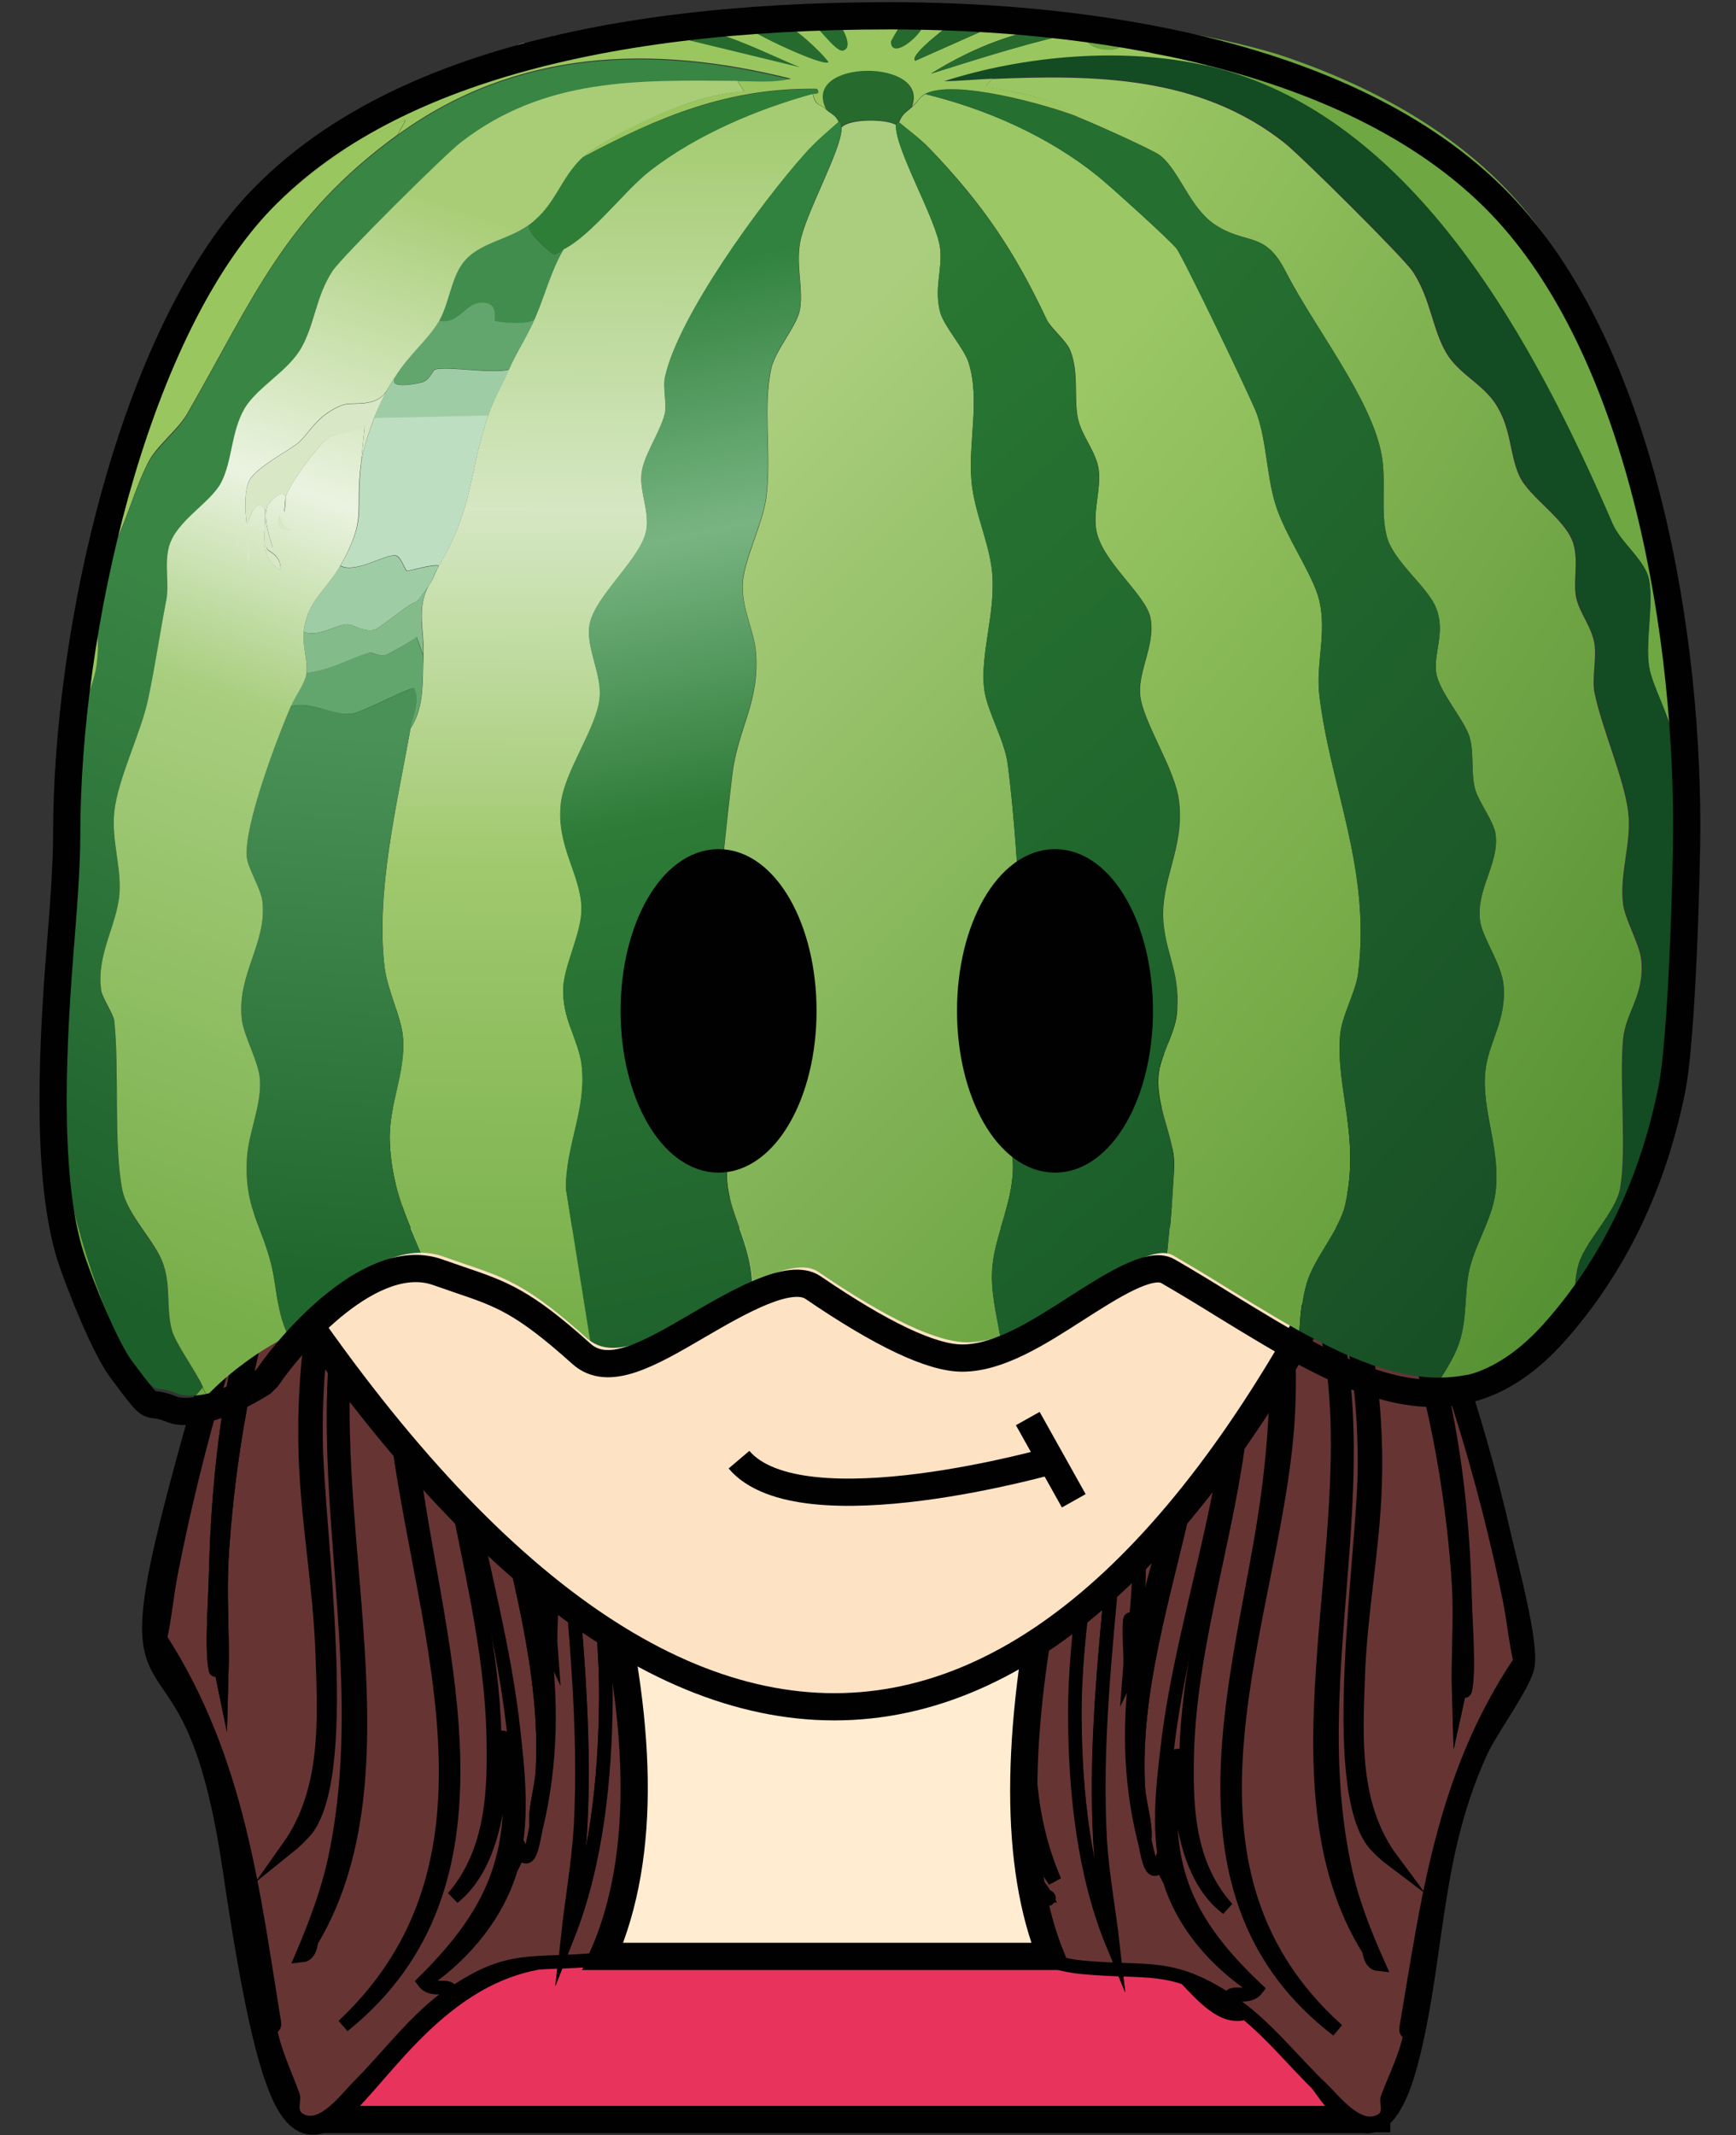 <?xml version="1.0" encoding="UTF-8"?>
<svg id="Warstwa_1" data-name="Warstwa 1" xmlns="http://www.w3.org/2000/svg" xmlns:xlink="http://www.w3.org/1999/xlink" viewBox="0 0 63.78 78.4"><rect x="0" y="0" width="63.78" height="78.4" fill="#333333" stroke="none"/>
  <defs>
    <style>
      .cls-1, .cls-2 {
        fill: none;
      }

      .cls-3 {
        fill: #ffecd1;
      }

      .cls-3, .cls-2, .cls-4, .cls-5, .cls-6, .cls-7, .cls-8 {
        stroke: #010101;
        stroke-miterlimit: 10;
      }

      .cls-9 {
        fill: #6fa742;
      }

      .cls-10 {
        fill: #9ecda5;
      }

      .cls-11 {
        fill: #84bb8b;
      }

      .cls-12 {
        fill: #9ac65f;
      }

      .cls-13 {
        fill: #2e7e38;
      }

      .cls-4 {
        fill: #673434;
        stroke-width: .5px;
      }

      .cls-14 {
        fill: #134b23;
      }

      .cls-15 {
        fill: url(#Gradient_bez_nazwy_4);
      }

      .cls-16 {
        fill: url(#Gradient_bez_nazwy_5);
      }

      .cls-17 {
        fill: url(#Gradient_bez_nazwy_6);
      }

      .cls-18 {
        fill: url(#Gradient_bez_nazwy_2);
      }

      .cls-19 {
        fill: url(#Gradient_bez_nazwy_3);
      }

      .cls-20 {
        fill: #266a2e;
      }

      .cls-21 {
        fill: #bedec1;
      }

      .cls-22 {
        fill: #62a66e;
      }

      .cls-5 {
        fill: #010101;
      }

      .cls-6 {
        fill: #e8335d;
      }

      .cls-7 {
        fill: #312315;
      }

      .cls-23 {
        fill: #418d4e;
      }

      .cls-24 {
        fill: url(#Gradient_bez_nazwy_12);
      }

      .cls-25 {
        fill: url(#Gradient_bez_nazwy_14);
      }

      .cls-26 {
        fill: url(#Gradient_bez_nazwy_13);
      }

      .cls-27 {
        fill: url(#Gradient_bez_nazwy_10);
      }

      .cls-28 {
        fill: url(#Gradient_bez_nazwy_11);
      }

      .cls-8 {
        fill: #fee2c4;
      }

      .cls-29 {
        clip-path: url(#clippath);
      }

      .cls-30 {
        fill: #d8e8c7;
      }
    </style>
    <clipPath id="clippath">
      <path class="cls-1" d="M7.01,51.25c-.19,0-.37-.02-.53-.09-1.02-.41-.5.34-1.84-1.46-.38-.5-1.08-1.95-1.77-3.88-.95-2.68-.81-7.28-.48-11.42.13-1.63.25-3.16.25-4.32,0-7.56,2.45-18.24,6.98-23.14C13.9,2.34,21.72,0,32.89,0c5.75,0,16.28.86,22.16,6.65,5.24,5.16,7.11,15.33,7.11,23.12,0,1.62-.17,7.8-.55,9.66-.7,3.48-2.15,6.48-4.3,8.9-3.72,4.18-7.63,1.78-12.15-.99-.66-.41-1.35-.83-2.06-1.24-.65-.38-2.09.55-3.36,1.36-1.4.9-2.85,1.83-4.2,1.83-1.12,0-2.96-.87-5.48-2.59-.84-.57-2.73.52-4.24,1.4-1.76,1.03-3.28,1.91-4.26,1.04-2.16-1.94-2.94-2.2-4.5-2.73l-.78-.27c-2.4-.86-5.34,2.5-6.27,3.87l-.19.19c-.56.35-1.82,1.05-2.8,1.05Z"/>
    </clipPath>
    <linearGradient id="Gradient_bez_nazwy_2" data-name="Gradient bez nazwy 2" x1="20.04" y1="17.03" x2="44.6" y2="41.51" gradientUnits="userSpaceOnUse">
      <stop offset=".12" stop-color="#aace7d"/>
      <stop offset="1" stop-color="#6ea643"/>
    </linearGradient>
    <linearGradient id="Gradient_bez_nazwy_3" data-name="Gradient bez nazwy 3" x1="22.52" y1="4.71" x2="22.25" y2="49.94" gradientUnits="userSpaceOnUse">
      <stop offset="0" stop-color="#a5cc73"/>
      <stop offset=".31" stop-color="#d5e7c3"/>
      <stop offset=".6" stop-color="#a0c96d"/>
      <stop offset="1" stop-color="#74ad48"/>
    </linearGradient>
    <linearGradient id="Gradient_bez_nazwy_4" data-name="Gradient bez nazwy 4" x1="26.35" y1="15.55" x2="54.39" y2="38.66" gradientUnits="userSpaceOnUse">
      <stop offset=".26" stop-color="#9bc765"/>
      <stop offset="1" stop-color="#6aa23f"/>
    </linearGradient>
    <linearGradient id="Gradient_bez_nazwy_5" data-name="Gradient bez nazwy 5" x1="32.26" y1="18.29" x2="63.31" y2="37.81" gradientUnits="userSpaceOnUse">
      <stop offset="0" stop-color="#9ac663"/>
      <stop offset="1" stop-color="#569133"/>
    </linearGradient>
    <linearGradient id="Gradient_bez_nazwy_10" data-name="Gradient bez nazwy 10" x1="22.82" y1="10.3" x2="30.59" y2="48.16" gradientUnits="userSpaceOnUse">
      <stop offset="0" stop-color="#31823e"/>
      <stop offset=".25" stop-color="#78b482"/>
      <stop offset=".51" stop-color="#2d7b37"/>
      <stop offset="1" stop-color="#1f622c"/>
    </linearGradient>
    <linearGradient id="Gradient_bez_nazwy_11" data-name="Gradient bez nazwy 11" x1="35.46" y1="19.83" x2="59.86" y2="40.69" gradientUnits="userSpaceOnUse">
      <stop offset="0" stop-color="#256f30"/>
      <stop offset="1" stop-color="#185026"/>
    </linearGradient>
    <linearGradient id="Gradient_bez_nazwy_12" data-name="Gradient bez nazwy 12" x1="13.55" y1="27" x2="12.17" y2="46.9" gradientUnits="userSpaceOnUse">
      <stop offset="0" stop-color="#499156"/>
      <stop offset="1" stop-color="#20672e"/>
    </linearGradient>
    <linearGradient id="Gradient_bez_nazwy_13" data-name="Gradient bez nazwy 13" x1="25.64" y1="17.5" x2="47.46" y2="41.96" gradientUnits="userSpaceOnUse">
      <stop offset="0" stop-color="#297732"/>
      <stop offset="1" stop-color="#1b5d2a"/>
    </linearGradient>
    <linearGradient id="Gradient_bez_nazwy_14" data-name="Gradient bez nazwy 14" x1="11.21" y1="23.84" x2=".71" y2="46.11" gradientUnits="userSpaceOnUse">
      <stop offset="0" stop-color="#398544"/>
      <stop offset="1" stop-color="#1d5f2b"/>
    </linearGradient>
    <linearGradient id="Gradient_bez_nazwy_6" data-name="Gradient bez nazwy 6" x1="19.8" y1="3.11" x2="4.13" y2="47.54" gradientUnits="userSpaceOnUse">
      <stop offset=".11" stop-color="#a8cd76"/>
      <stop offset=".36" stop-color="#eaf3e1"/>
      <stop offset=".53" stop-color="#a8ce7e"/>
      <stop offset="1" stop-color="#77ae49"/>
    </linearGradient>
  </defs>
  <rect class="cls-6" x="11.6" y="71.41" width="38.25" height="6.42"/>
  <path class="cls-7" d="M49.27,65.22c2.83-10.13,5.4-2.64,2.61-16.07-2.67-12.85-8.12-11.41-11.21-11.81l-12.75,3.99-2.07,15.94s4.29,12.9,10.68,11.95c8.93-1.34,7.93,13.24,12.75-3.99Z"/>
  <g id="Obiekt_generatywny" data-name="Obiekt generatywny">
    <path class="cls-4" d="M48.56,76.69c.45.43,1.27,1.52,2.05,1.22.57-.22.28-.71.35-.88.3-.79.69-1.54.85-2.38,0-.04-.19.02-.16-.18.77-4.55,1.3-9.21,4.19-13.48-.17-.74-.24-1.51-.39-2.26-.85-4.19-2.45-9.8-4.5-13.75-1.5-2.88-4.01-6.6-8.22-7.38-.54-.1-1.08,0-1.43,0-1.13,0-2.3-.07-3.37.21.58.06,1.17.21,1.74.27.17.02.45-.14.54-.12.06,0,.96.28,1.01.3,7.44,3.03,9.46,10.04,9.26,16.26-.07,2.33-.54,4.68-.62,7.01s-.24,4.78,1.24,6.77c-.2-.15-.57-.5-.7-.67-1.64-2.2-.35-10.49-.31-13.6.06-4.79-1.09-10-5.35-13.54l-.23.06c.33.3.83.65,1.09.98.44.56.91,1.57,1.32,2.26.04.06.2,0,.23.06,4.74,8.08.35,16.46,2.25,24.89.26,1.15.71,2.29,1.2,3.39-.31-.03-.33-.49-.35-.52-3.92-6.26.06-15.62-1.55-22.75-.85-3.78-2.94-8.01-7.4-9.97-.13-.06-.36.01-.54-.06-.08-.03.15-.12-.08-.24-.02-.01-.43.01-.47,0-.22-.07-.45-.29-.78-.37-1.08-.24-2.32-.41-3.29.09,4.47,1.3,8.02,4.4,9.07,8.11,1.64,5.82-1.48,12.01-1.63,17.93-.05,1.94,0,4.1,1.47,5.73-1.2-.91-1.57-2.63-1.71-3.9-.03-.27.06-1.56,0-1.65-.22-.32-.3.72-.31.79-.32,3.23.49,5.26,3.1,7.72-1.54-1.03-2.7-2.42-3.18-3.96s-.28-3.43-.08-5.09c.84-6.96,4.84-14.89.39-20.92-.04-.06-.38-.27-.47-.37-1.54-1.86-4.56-4.42-7.67-4-.19.03-.26-.06-.27-.06-.21.04-2.03.6-2.09.67.02.16.23.36.35.49-.81-.66-.7-.52-1.82-.24.33.25.8.34,1.2.55v.18c-.2-.14-1.29-.66-1.51-.67-.43-.03-.95.29-1.01.3-.23.06-1.26-.21-.93.49-.38-.24-.71-.31-1.2-.24.1-.16.22-.3.43-.37.98-.33,3.21-.55,4.42-.85,3.96-.99,7.42-2.67,11.7-1.22,6.54,2.2,9.72,13.64,10.89,18.7.24,1.05,1.01,3.86.85,4.76-.11.65-1.35,2.33-1.71,3.11-1.68,3.66-1.57,7.03-2.4,10.74-.41,1.82-1.27,4.81-3.49,1.68Z"/>
    <path class="cls-4" d="M42.98,69.06l-.35-.67c-.34.73-.49-.43-.58-.79.07-.66-.2-1.33-.23-1.98-.39-6.98,4.54-13.9,1.24-20.8-.56-1.18-2.98-4.22-4.42-4.88-.11-.05-.08-.15-.23,0,3.99,2.77,5.63,6.83,5.5,11.04-.1,3.33-1.61,6.46-2.09,9.73l-.31.64c.05-.62-.06-1.28,0-1.89,0-.02.23-.06.23-.12.14-1.38.13-2.74.08-4.12.15-2.7.28-5.45-.16-8.14-.32-1.97-1.25-4.53-2.71-6.16-.19-.21-1.91-1.75-2.05-1.8-.02,0-.34.02-.35.03-.07.11,1.7,1.55,1.94,1.83,1.28,1.51,2.32,3.61,2.4,5.43-.2-.64-.3-1.32-.54-1.95-.73-1.9-2.32-4.46-4.65-5.46-.15-.06-.52-.1-.54-.3,3.12-.42,6.14,2.13,7.67,4,.08.1.42.31.47.37,4.45,6.03.45,13.96-.39,20.92-.2,1.66-.42,3.47.08,5.09Z"/>
    <path class="cls-4" d="M41.81,55.22c-.08-2.17-.12-6.36-.7-8.33-.01-.05-.09-.36-.23-.24,1.14,6.97-.85,13.88-.47,20.92.07,1.28.32,2.6.47,3.84-1.07-2.57-1.37-5.58-1.4-8.3-.05-6.57,3.02-14.37-.39-20.56-.76-1.39-1.88-2.65-3.41-3.57,2.33,1,3.92,3.56,4.65,5.46.24.63.34,1.31.54,1.95-.08-1.82-1.12-3.92-2.4-5.43-.24-.28-2.01-1.72-1.94-1.83,0-.01.33-.04.35-.03.14.05,1.87,1.59,2.05,1.8,1.46,1.63,2.39,4.19,2.71,6.16.44,2.69.3,5.44.16,8.14Z"/>
    <path class="cls-4" d="M42.05,67.6c-.58-2.31-.58-4.56-.23-6.89.49-3.27,1.99-6.4,2.09-9.73.13-4.21-1.51-8.27-5.5-11.04.15-.15.12-.05.23,0,1.44.66,3.86,3.7,4.42,4.88,3.3,6.9-1.63,13.82-1.24,20.8.04.66.3,1.32.23,1.98Z"/>
    <g>
      <path class="cls-4" d="M35.15,38.69c.02.21.39.24.54.3,1.53.92,2.65,2.18,3.41,3.57,3.41,6.18.33,13.99.39,20.56.02,2.72.33,5.72,1.4,8.3-.14-1.24-.39-2.56-.47-3.84-.39-7.04,1.6-13.95.47-20.92.14-.11.22.2.23.24.58,1.97.62,6.16.7,8.33.05,1.38.07,2.74-.08,4.12,0,.06-.23.1-.23.12-.06.61.05,1.28,0,1.89l.31-.64c-.35,2.33-.35,4.58.23,6.89.09.36.24,1.52.58.79l.35.67c.48,1.55,1.63,2.94,3.18,3.96-.33.43-1-.03-1.01.43-2.13-1.4-2.95-.99-5.39-1.22-5.64-.52-10.19-10.21-11.98-13.88l-.08-18.06s.15-.14.16-.15c.49-.07.82,0,1.2.24-.33-.7.7-.43.93-.49.06-.01.58-.33,1.01-.3.22.01,1.31.53,1.51.67,1.47,1.01,2.43,3.42,2.64,4.91.74,5.4-2.65,10.92-3.72,16.16.12.11.22-.14.23-.18.2-.57.26-1.29.47-1.89,1.66-4.95,7.42-15.45.39-19.18-.4-.21-.87-.3-1.2-.55,1.12-.27,1.01-.42,1.82.24.13.14.27.24.39.37,7.95,8.11-3.06,17.32.62,25.89l.74,1.07c-3.89-6.77,2.33-13.54,1.74-20.53-.21-2.45-1.26-4.5-3.1-6.44-.18-.18-.17-.19-.39-.37-.12-.13-.33-.33-.35-.49.06-.08,1.89-.63,2.09-.67.01,0,.08.09.27.06Z"/>
      <g>
        <path class="cls-4" d="M32.51,40.27v-.18c7.04,3.74,1.27,14.23-.39,19.18-.2.6-.27,1.32-.47,1.89-.01.04-.11.29-.23.18,1.07-5.24,4.46-10.77,3.72-16.16-.2-1.49-1.16-3.9-2.64-4.91Z"/>
        <path class="cls-4" d="M28.52,42.41c2.54,4.19.93,9.09.16,13.48-.51-2.31.12-4.71.19-7.05.07-2.15-.03-4.3-.35-6.44Z"/>
        <path class="cls-4" d="M34.37,39.85c3.58,2.87,3.76,7.29,3.18,11.07-.83,5.37-3.99,10.83-1.9,16.26-.17.03-.86-2.2-.89-2.41-1.33-8.43,7.15-17.17-.39-24.92Z"/>
        <path class="cls-4" d="M37.24,40.58c2.46,2.6,3.14,5.97,3.02,9.18-.24,6.4-4.22,12.99-1.51,19.31l-.43-.64c-3.29-9.13,6.12-19.21-1.09-27.85Z"/>
        <path class="cls-4" d="M38.4,69.61c-.32-.27-.62-.57-.85-.88-4.34-5.93.89-13.32,1.32-19.52.24-3.5-.47-7.15-3.68-9.73,3.18,2.19,4.02,5.98,3.91,9.18-.21,6.08-5.22,13.8-1.78,19.52.3.5.81.93,1.09,1.43Z"/>
        <path class="cls-4" d="M33.52,40.15c1.84,1.93,2.89,3.98,3.1,6.44.59,6.99-5.63,13.76-1.74,20.53l-.74-1.07c-3.68-8.58,7.33-17.78-.62-25.89Z"/>
        <path class="cls-4" d="M30.88,40.39c1.66.86,2.76,3.24,3.02,4.73.89,5.05-2.39,9.65-3.06,14.55.33-6.15,6.51-13.87.04-19.28Z"/>
        <path class="cls-4" d="M28.75,41.25c5.15,5.3,1.07,11.79.78,17.69-.04-5.96,3.84-12.15-.78-17.69Z"/>
        <path class="cls-4" d="M29.22,40.46c4.1,3.57,3.98,8.63,2.56,13.05.46-3.5,1.32-7.21-.66-10.52l-1.9-2.53Z"/>
        <path class="cls-4" d="M34.37,39.85c-.14-.11-.34-.2-.47-.34.28-.08.39.25.47.34Z"/>
        <path class="cls-4" d="M37.01,40.33c-.08-.09-.45-.21-.35-.43.15.09.26.33.35.43Z"/>
        <path class="cls-4" d="M33.52,40.15c-.12-.13-.26-.23-.39-.37.22.18.21.19.39.37Z"/>
        <path class="cls-4" d="M34.8,39.17c.09,0,.25.18.23.24-.14.01-.25-.14-.23-.24Z"/>
        <path class="cls-4" d="M36.27,39.6c.05.07.28.15.23.24-.11,0-.34-.14-.23-.24Z"/>
        <path class="cls-4" d="M37.24,40.58c-.07-.08-.16-.17-.23-.24.07.08.13.12.23.24Z"/>
        <path class="cls-4" d="M30.88,40.39s-.34-.02-.19-.18c.07.02.18.17.19.18Z"/>
        <path class="cls-4" d="M38.4,69.61s.2.05.12.12c-.17.03-.1-.11-.12-.12Z"/>
      </g>
    </g>
    <g>
      <path class="cls-4" d="M42.74,37.59c-.08.24-.25.17.08.37.67.4,1.83.67,2.67,1.22,6.04,3.92,7.78,13.79,8.1,19,.08,1.33-.04,2.69,0,4.03.07-.32.22-.09.23-.12.16-.65.02-2.46,0-3.23-.12-4.63-.81-9.46-3.02-13.75l.16-.12c2.05,3.95,3.65,9.57,4.5,13.75.15.75.22,1.52.39,2.26-2.88,4.27-3.41,8.93-4.19,13.48-.03.2.16.15.16.18-.16.84-.55,1.59-.85,2.38-.07.17.22.67-.35.88-.79.3-1.6-.79-2.05-1.22-1.09-1.03-2.1-2.37-3.41-3.23,0-.45.68,0,1.01-.43-2.61-2.46-3.42-4.48-3.1-7.72,0-.08.09-1.11.31-.79.06.09-.03,1.38,0,1.65.13,1.27.51,3,1.71,3.9-1.47-1.63-1.52-3.79-1.47-5.73.15-5.92,3.26-12.12,1.63-17.93-1.05-3.71-4.6-6.81-9.07-8.11.97-.5,2.21-.33,3.29-.09.33.07.56.29.78.37.04.01.45-.01.47,0,.23.13,0,.21.08.24.18.07.42,0,.54.06,4.46,1.97,6.55,6.19,7.4,9.97,1.61,7.13-2.37,16.49,1.55,22.75.02.03.04.49.35.52-.49-1.1-.94-2.23-1.2-3.39-1.89-8.42,2.49-16.8-2.25-24.89-.04-.06-.19,0-.23-.06-.41-.68-.88-1.69-1.32-2.26-.26-.33-.76-.67-1.09-.98l.23-.06c4.26,3.54,5.41,8.75,5.35,13.54-.04,3.11-1.33,11.4.31,13.6.13.18.5.52.7.67-1.48-1.99-1.32-4.51-1.24-6.77.08-2.33.55-4.68.62-7.01.2-6.22-1.82-13.23-9.26-16.26-.05-.02-.95-.3-1.01-.3-.09-.01-.37.14-.54.12-.57-.07-1.17-.21-1.74-.27,1.07-.29,2.24-.22,3.37-.21,5.35.04-29.62,40.77,1.43,0Z"/>
      <path class="cls-4" d="M37.9,38.2c.36-.06.92.29,1.32.24,7.02,2.3,8.42,8.13,8.1,13.63-.43,7.29-5.11,16.26,1.82,22.48-6.47-4.95-3.47-13.16-2.6-19.37s.81-14.97-8.8-16.87c-.08-.03.14-.12.16-.12Z"/>
      <path class="cls-4" d="M50.81,45.09c2.21,4.29,2.91,9.12,3.02,13.75.02.77.16,2.58,0,3.23,0,.03-.16-.2-.23.12-.04-1.33.08-2.7,0-4.03-.32-5.21-2.06-15.08-8.1-19-.84-.55-2.01-.82-2.67-1.22,0-.1.55,0,.58,0,3.55,1.26,5.99,4.4,7.4,7.14Z"/>
    </g>
    <path class="cls-4" d="M50.96,44.97l-.16.12c-1.41-2.74-3.86-5.87-7.4-7.14-.03,0-.57-.1-.58,0-.32-.19-.15-.12-.08-.37,4.2.78,6.72,4.5,8.22,7.38Z"/>
  </g>
  <path class="cls-7" d="M8.66,68.5c-1.68-11.4-5.28-2.47-.71-18.29,4.37-15.13,9.86-14.05,13.13-14.85l12.75,3.25.17,18.19s-6.07,15.36-12.59,14.94c-9.12-.59-9.9,16.15-12.75-3.25Z"/>
  <g id="Obiekt_generatywny-2" data-name="Obiekt generatywny">
    <path class="cls-4" d="M13.19,76.62c-.45.45-1.27,1.59-2.05,1.28-.57-.23-.28-.74-.35-.93-.3-.83-.69-1.61-.85-2.49,0-.04.19.02.16-.19-.77-4.77-1.3-9.65-4.19-14.12.17-.77.24-1.58.39-2.36.85-4.39,2.45-10.27,4.5-14.41,1.5-3.02,4.01-6.91,8.22-7.73.54-.1,1.08,0,1.43,0,1.13,0,2.3-.08,3.37.22-.58.07-1.17.22-1.74.29-.17.02-.45-.14-.54-.13-.06,0-.96.3-1.01.32-7.44,3.18-9.46,10.52-9.26,17.03.07,2.44.54,4.9.62,7.35s.24,5-1.24,7.09c.2-.16.57-.52.7-.7,1.64-2.31.35-10.99.31-14.25-.06-5.02,1.09-10.48,5.35-14.19l.23.06c-.33.32-.83.68-1.09,1.02-.44.59-.91,1.65-1.32,2.36-.04.07-.2,0-.23.06-4.74,8.47-.35,17.25-2.25,26.07-.26,1.21-.71,2.4-1.2,3.55.31-.03.33-.51.35-.54,3.92-6.56-.06-16.36,1.55-23.84.85-3.96,2.94-8.39,7.4-10.45.13-.06.36.01.54-.06.08-.03-.15-.12.08-.26.02-.01.43.01.47,0,.22-.08.45-.31.78-.38,1.08-.25,2.32-.43,3.29.1-4.47,1.36-8.02,4.61-9.07,8.5-1.64,6.09,1.48,12.58,1.63,18.79.05,2.03,0,4.3-1.47,6.01,1.2-.95,1.57-2.76,1.71-4.09.03-.28-.06-1.63,0-1.73.22-.33.3.75.31.83.32,3.39-.49,5.51-3.1,8.08,1.54-1.07,2.7-2.53,3.18-4.15s.28-3.59.08-5.34c-.84-7.29-4.84-15.6-.39-21.92.04-.06.38-.28.47-.38,1.54-1.95,4.56-4.63,7.67-4.19.19.03.26-.07.27-.06.21.04,2.03.62,2.09.7-.02.17-.23.37-.35.51.81-.69.7-.54,1.82-.26-.33.26-.8.35-1.2.58v.19c.2-.14,1.29-.69,1.51-.7.43-.03.95.31,1.01.32.23.06,1.26-.23.93.51.38-.25.71-.33,1.2-.26-.1-.16-.22-.31-.43-.38-.98-.35-3.21-.58-4.42-.89-3.96-1.04-7.42-2.79-11.7-1.28-6.54,2.31-9.72,14.29-10.89,19.59-.24,1.1-1.01,4.05-.85,4.98.11.69,1.35,2.44,1.71,3.26,1.68,3.83,1.57,7.36,2.4,11.25.41,1.9,1.27,5.04,3.49,1.76Z"/>
    <path class="cls-4" d="M18.77,68.63l.35-.7c.34.77.49-.45.58-.83-.07-.69.2-1.39.23-2.08.39-7.32-4.54-14.57-1.24-21.79.56-1.23,2.98-4.42,4.42-5.11.11-.06.08-.16.23,0-3.99,2.9-5.63,7.16-5.5,11.57.1,3.48,1.61,6.77,2.09,10.19l.31.67c-.05-.64.06-1.34,0-1.98,0-.02-.23-.06-.23-.13-.14-1.44-.13-2.87-.08-4.31-.15-2.83-.28-5.71.16-8.53.32-2.06,1.25-4.74,2.71-6.45.19-.22,1.91-1.83,2.05-1.89.02,0,.34.02.35.03.07.11-1.7,1.62-1.94,1.92-1.28,1.58-2.32,3.78-2.4,5.69.2-.67.3-1.38.54-2.05.73-1.99,2.32-4.67,4.65-5.72.15-.07.52-.1.54-.32-3.12-.44-6.14,2.24-7.67,4.19-.08.1-.42.32-.47.38-4.45,6.32-.45,14.63.39,21.92.2,1.74.42,3.64-.08,5.34Z"/>
    <path class="cls-4" d="M19.93,54.13c.08-2.27.12-6.66.7-8.72.01-.05.09-.37.23-.26-1.14,7.3.85,14.55.47,21.92-.07,1.35-.32,2.73-.47,4.03,1.07-2.7,1.37-5.84,1.4-8.69.05-6.88-3.02-15.06.39-21.54.76-1.45,1.88-2.78,3.41-3.74-2.33,1.05-3.92,3.73-4.65,5.72-.24.66-.34,1.37-.54,2.05.08-1.9,1.12-4.11,2.4-5.69.24-.29,2.01-1.81,1.94-1.92,0-.01-.33-.04-.35-.03-.14.05-1.87,1.67-2.05,1.89-1.46,1.71-2.39,4.39-2.71,6.45-.44,2.82-.3,5.7-.16,8.53Z"/>
    <path class="cls-4" d="M19.7,67.1c.58-2.42.58-4.78.23-7.22-.49-3.43-1.99-6.71-2.09-10.19-.13-4.41,1.51-8.67,5.5-11.57-.15-.16-.12-.06-.23,0-1.44.7-3.86,3.88-4.42,5.11-3.3,7.23,1.63,14.48,1.24,21.79-.04.69-.3,1.39-.23,2.08Z"/>
    <g>
      <path class="cls-4" d="M26.6,36.81c-.02.22-.39.25-.54.32-1.53.96-2.65,2.29-3.41,3.74-3.41,6.48-.33,14.66-.39,21.54-.02,2.85-.33,5.99-1.4,8.69.14-1.3.39-2.68.47-4.03.39-7.37-1.6-14.62-.47-21.92-.14-.12-.22.21-.23.26-.58,2.06-.62,6.45-.7,8.72-.05,1.44-.07,2.87.08,4.31,0,.07.23.1.23.13.06.64-.05,1.34,0,1.98l-.31-.67c.35,2.44.35,4.8-.23,7.22-.09.38-.24,1.6-.58.83l-.35.7c-.48,1.62-1.63,3.08-3.18,4.15.33.45,1-.03,1.01.45,2.13-1.47,2.95-1.04,5.39-1.28,5.64-.55,10.19-10.7,11.98-14.54l.08-18.92s-.15-.15-.16-.16c-.49-.07-.82,0-1.2.26.33-.74-.7-.45-.93-.51-.06-.01-.58-.35-1.01-.32-.22.01-1.31.56-1.51.7-1.47,1.06-2.43,3.58-2.64,5.14-.74,5.66,2.65,11.44,3.72,16.94-.12.11-.22-.15-.23-.19-.2-.59-.26-1.35-.47-1.98-1.66-5.19-7.42-16.18-.39-20.1.4-.22.87-.31,1.2-.58-1.12-.28-1.01-.44-1.82.26-.13.15-.27.25-.39.38-7.95,8.5,3.06,18.14-.62,27.13l-.74,1.12c3.89-7.09-2.33-14.18-1.74-21.5.21-2.57,1.26-4.72,3.1-6.74.18-.19.17-.2.39-.38.12-.14.33-.34.35-.51-.06-.08-1.89-.66-2.09-.7-.01,0-.08.09-.27.06Z"/>
      <g>
        <path class="cls-4" d="M29.24,38.47v-.19c-7.04,3.92-1.27,14.91.39,20.1.2.63.27,1.39.47,1.98.01.05.11.31.23.19-1.07-5.49-4.46-11.28-3.72-16.94.2-1.56,1.16-4.09,2.64-5.14Z"/>
        <path class="cls-4" d="M33.23,40.71c-2.54,4.39-.93,9.53-.16,14.12.51-2.42-.12-4.94-.19-7.38-.07-2.25.03-4.51.35-6.74Z"/>
        <path class="cls-4" d="M27.38,38.02c-3.58,3.01-3.76,7.64-3.18,11.6.83,5.62,3.99,11.35,1.9,17.03.17.03.86-2.3.89-2.52,1.33-8.83-7.15-17.99.39-26.11Z"/>
        <path class="cls-4" d="M24.51,38.79c-2.46,2.73-3.14,6.26-3.02,9.62.24,6.7,4.22,13.61,1.51,20.23l.43-.67c3.29-9.57-6.12-20.13,1.09-29.17Z"/>
        <path class="cls-4" d="M23.35,69.21c.32-.28.62-.59.85-.93,4.34-6.22-.89-13.95-1.32-20.45-.24-3.67.47-7.49,3.68-10.19-3.18,2.3-4.02,6.27-3.91,9.62.21,6.37,5.22,14.46,1.78,20.45-.3.52-.81.97-1.09,1.5Z"/>
        <path class="cls-4" d="M28.23,38.34c-1.84,2.02-2.89,4.17-3.1,6.74-.59,7.32,5.63,14.42,1.74,21.5l.74-1.12c3.68-8.98-7.33-18.63.62-27.13Z"/>
        <path class="cls-4" d="M30.86,38.6c-1.66.9-2.76,3.39-3.02,4.95-.89,5.29,2.39,10.11,3.06,15.24-.33-6.44-6.51-14.53-.04-20.19Z"/>
        <path class="cls-4" d="M33,39.49c-5.15,5.55-1.07,12.35-.78,18.53.04-6.25-3.84-12.73.78-18.53Z"/>
        <path class="cls-4" d="M32.53,38.66c-4.1,3.74-3.98,9.04-2.56,13.68-.46-3.67-1.32-7.55.66-11.02l1.9-2.65Z"/>
        <path class="cls-4" d="M27.38,38.02c.14-.12.34-.21.47-.35-.28-.08-.39.27-.47.35Z"/>
        <path class="cls-4" d="M24.74,38.53c.08-.1.45-.22.35-.45-.15.09-.26.35-.35.45Z"/>
        <path class="cls-4" d="M28.23,38.34c.12-.13.26-.24.39-.38-.22.19-.21.2-.39.38Z"/>
        <path class="cls-4" d="M26.95,37.32c-.09,0-.25.19-.23.26.14.01.25-.15.23-.26Z"/>
        <path class="cls-4" d="M25.48,37.77c-.05.07-.28.16-.23.26.11,0,.34-.15.23-.26Z"/>
        <path class="cls-4" d="M24.51,38.79c.07-.08.16-.17.23-.26-.07.08-.13.13-.23.26Z"/>
        <path class="cls-4" d="M30.86,38.6s.34-.02.19-.19c-.07.02-.18.18-.19.19Z"/>
        <path class="cls-4" d="M23.35,69.21s-.2.06-.12.13c.17.03.1-.11.12-.13Z"/>
      </g>
    </g>
    <g>
      <path class="cls-4" d="M19,35.66c.08.25.25.18-.08.38-.67.42-1.83.71-2.67,1.28-6.04,4.11-7.78,14.45-8.1,19.91-.08,1.39.04,2.82,0,4.22-.07-.34-.22-.1-.23-.13-.16-.68-.02-2.58,0-3.39.12-4.85.81-9.91,3.02-14.41l-.16-.13c-2.05,4.14-3.65,10.02-4.5,14.41-.15.78-.22,1.59-.39,2.36,2.88,4.47,3.41,9.35,4.19,14.12.03.21-.16.15-.16.19.16.88.55,1.66.85,2.49.07.18-.22.7.35.93.79.31,1.6-.83,2.05-1.28,1.09-1.08,2.1-2.48,3.41-3.39,0-.47-.68,0-1.01-.45,2.61-2.57,3.42-4.7,3.1-8.08,0-.08-.09-1.16-.31-.83-.06.09.03,1.45,0,1.73-.13,1.33-.51,3.14-1.71,4.09,1.47-1.71,1.52-3.97,1.47-6.01-.15-6.21-3.26-12.69-1.63-18.79,1.05-3.89,4.6-7.13,9.07-8.5-.97-.53-2.21-.35-3.29-.1-.33.08-.56.31-.78.38-.04.01-.45-.01-.47,0-.23.13,0,.22-.08.26-.18.07-.42,0-.54.06-4.46,2.06-6.55,6.49-7.4,10.45-1.61,7.48,2.37,17.28-1.55,23.84-.02.03-.04.51-.35.54.49-1.15.94-2.34,1.2-3.55,1.89-8.83-2.49-17.61,2.25-26.07.04-.07.19,0,.23-.06.41-.72.88-1.78,1.32-2.36.26-.35.76-.71,1.09-1.02l-.23-.06c-4.26,3.71-5.41,9.16-5.35,14.19.04,3.26,1.33,11.94-.31,14.25-.13.18-.5.54-.7.7,1.48-2.09,1.32-4.73,1.24-7.09-.08-2.45-.55-4.9-.62-7.35-.2-6.51,1.82-13.86,9.26-17.03.05-.02.95-.31,1.01-.32.09-.01.37.15.54.13.57-.07,1.17-.22,1.74-.29-1.07-.3-2.24-.23-3.37-.22-.36,0-.9-.1-1.43,0Z"/>
      <path class="cls-4" d="M23.85,36.3c-.36-.06-.92.31-1.32.26-7.02,2.41-8.42,8.52-8.1,14.28.43,7.64,5.11,17.04-1.82,23.55,6.47-5.18,3.47-13.79,2.6-20.29s-.81-15.68,8.8-17.67c.08-.03-.14-.13-.16-.13Z"/>
      <path class="cls-4" d="M10.94,43.52c-2.21,4.5-2.91,9.56-3.02,14.41-.02.81-.16,2.7,0,3.39,0,.03.16-.21.23.13.04-1.4-.08-2.83,0-4.22.32-5.45,2.06-15.8,8.1-19.91.84-.57,2.01-.86,2.67-1.28,0-.1-.55,0-.58,0-3.55,1.32-5.99,4.61-7.4,7.48Z"/>
    </g>
    <path class="cls-4" d="M10.79,43.39l.16.13c1.41-2.87,3.86-6.15,7.4-7.48.03,0,.57-.1.58,0,.32-.2.15-.13.08-.38-4.2.82-6.72,4.71-8.22,7.73Z"/>
  </g>
  <path class="cls-3" d="M38.61,71.84h-16.46c1.66-3.78,1.4-8.74,0-14.4h16.46c-1.33,6.29-1.33,11.09,0,14.4Z"/>
  <path class="cls-8" d="M9.02,45.09c15.22,24.19,29.74,22.69,40.83,0"/>
  <path class="cls-2" d="M27.15,53.6c2.28,2.69,11.61,0,11.61,0"/>
  <line class="cls-2" x1="37.76" y1="52.09" x2="39.45" y2="55.11"/>
  <g class="cls-29">
    <g id="Obiekt_generatywny-3" data-name="Obiekt generatywny">
      <path class="cls-18" d="M32.92,4.58c-.07.84,1.5,3.5,1.62,4.54.09.79-.23,1.46,0,2.34.14.53.89,1.34,1.05,1.87.42,1.36-.02,2.88.1,4.31.09,1.14.66,2.27.76,3.37.14,1.5-.45,2.98-.29,4.31.1.77.74,1.84.86,2.72.25,1.84.64,6.7.38,8.43-.14.95-.82,1.94-.86,2.9-.05,1.11.63,2.27.67,3.37.05,1.35-.65,2.54-.76,3.75-.16,1.72.82,3.3.19,4.96.54.2.85-.31.91-.33.18-.06.28.13.38.09.87-.34,3.16-1.68,3.96-2.25.06,0,.14-.01.19,0-.75.65-1.99,1.33-2.91,1.78-.54.26-2.58,1.24-3.05,1.31-3.72.55-5.2-3.42-8.73-2.62-.71.17.15-1.1.19-1.36.39-2.25-1.03-3.47-.86-5.24.05-.57.6-1.52.67-2.15.2-1.93-.92-3.56-1.05-5.34-.09-1.22.4-5.51.57-6.93.21-1.68,1.02-2.65.86-4.49-.07-.8-.54-1.6-.48-2.53.06-.84.73-2.16.86-3.09.21-1.52-.13-3.37.19-4.78.15-.66.95-1.56,1.05-2.15.13-.75-.14-1.57,0-2.43.16-1.03,1.57-3.5,1.53-4.26.28-.32,1.63-.32,2-.09Z"/>
      <path class="cls-19" d="M29.86,3.45c.1.47.24.34.48.56.2.19.34.19.48.47-.42.37-.87.75-1.24,1.17-1.61,1.8-4.69,6.01-5.15,8.24-.07.36.08.97,0,1.31-.17.69-.81,1.56-.86,2.25-.05.62.28,1.32.19,1.97-.14,1.06-1.94,2.47-2.1,3.56-.12.82.45,1.77.38,2.62-.09,1.11-1.3,2.72-1.43,3.93-.16,1.56.74,2.59.76,3.84.02.88-.63,2.06-.67,2.9-.06,1.13.55,1.9.67,2.81.21,1.64-.59,2.98-.57,4.59l1.34,8.38c-2.01.3-4.05-2.22-5.96-2.81l.05-.19c-.08-2.76-1.82-4.2-1.91-7.16-.04-1.37.6-2.5.48-3.84-.07-.72-.57-1.72-.67-2.53-.33-2.79.46-5.99.95-8.76.54-.84.43-1.79.48-2.72.04-.83-.27-1.7.19-2.53.18-.26.24-.5.38-.75,1.3-2.21,1.06-3.31,1.81-5.52.22-.65.5-1.09.76-1.69s.67-1.22.95-1.87c.37-.84.58-1.73,1.05-2.53,1.05-.53,2.25-2.17,3.2-2.9,1.68-1.3,3.92-2.25,5.96-2.81Z"/>
      <path class="cls-15" d="M33.97,3.45c2.27.55,4.53,1.55,6.34,3,.44.35,2.62,2.32,2.91,2.67.22.26,2.77,5.55,2.96,6.09.36,1.05.35,2.22.67,3.28.35,1.16,1.4,2.62,1.62,3.56.28,1.2-.13,2.32,0,3.46.4,3.4,1.9,6.38,1.43,10.21-.09.74-.62,1.58-.67,2.34-.14,2.02.75,3.67.19,6.18-.21.93-1.16,1.97-1.43,2.9-.32,1.09-.21,2.22-.38,3.32-.71-.42-1.96-1.33-2.72-1.5-.96-.22-2.22.17-2.81,0-.05-.01-.13,0-.19,0,.05-.04.09-.24.14-.28.07-.05.22.16.38.09.31-.14.78-5.51.72-6.23-.09-.94-.64-1.96-.57-3,.05-.74.58-1.53.67-2.25.17-1.48-.37-2.19-.48-3.37-.15-1.58.78-2.75.57-4.49-.14-1.22-1.35-2.93-1.43-3.93-.07-.9.57-1.84.38-2.81-.17-.87-1.84-2.1-2-3.28-.1-.7.18-1.44.1-2.15-.08-.65-.62-1.24-.76-1.87-.17-.75.05-1.68-.29-2.53-.14-.35-.7-.8-.86-1.12-1.17-2.49-2.34-4.24-4.29-6.27-.35-.37-.76-.66-1.14-.98.14-.33.23-.33.48-.56.2-.19.32-.39.48-.47Z"/>
      <path class="cls-16" d="M55.15,53.55c-1.35.1-2.39-.14-3.63-.66.49-1.12,1.74-2.5,2.1-3.61.3-.92.17-1.87.38-2.72.23-.92.84-1.84.95-2.81.18-1.61-.52-2.95-.38-4.4.11-1.08.79-1.88.67-3.18-.07-.77-.77-1.73-.86-2.34-.16-1.17.7-2.09.57-3.18-.05-.46-.64-1.21-.76-1.69-.15-.59-.03-1.29-.19-1.87-.19-.67-1.16-1.71-1.24-2.43s.35-1.46,0-2.34c-.31-.78-1.57-1.69-1.81-2.62s-.01-2.02-.19-3c-.38-2.07-2.49-4.7-3.53-6.74-.77-1.52-1.46-.94-2.62-1.73-.91-.62-1.29-1.99-2-2.53-.3-.22-2.54-1.22-3.01-1.4-.92-.75-2.24-.89-3.39-1.12l.24-.28c3.8-.16,7.62-.11,10.73,2.34.59.46,4.38,4.22,4.72,4.73.66.99.71,2.1,1.24,3,.44.75,1.34,1.14,1.81,1.87.58.9.5,1.81.86,2.62s1.74,1.61,2,2.53c.19.68-.03,1.38.1,1.97.12.55.57,1.06.67,1.69.08.52-.1,1.28,0,1.78.26,1.29,1.1,3.19,1.24,4.4.13,1.12-.33,2.24-.19,3.37.07.57.61,1.47.67,2.06.12,1.29-.57,1.89-.67,2.9-.14,1.48.13,4.02-.1,5.43-.14.9-1.27,1.96-1.53,2.81-.24.79-.07,1.66-.29,2.43-.36,1.3-2.38,3.16-2.58,4.73Z"/>
      <path class="cls-27" d="M30.91,4.67c.04.76-1.36,3.23-1.53,4.26-.14.87.13,1.68,0,2.43-.1.59-.9,1.5-1.05,2.15-.32,1.4.02,3.26-.19,4.78-.13.93-.8,2.25-.86,3.09-.06.93.41,1.73.48,2.53.16,1.84-.65,2.81-.86,4.49-.17,1.42-.66,5.71-.57,6.93.13,1.78,1.25,3.41,1.05,5.34-.07.64-.61,1.59-.67,2.15-.17,1.77,1.25,3,.86,5.24-.04.26-.9,1.53-.19,1.36-1.77.4-3.68,2.39-5.25,2.62l-1.34-8.38c-.02-1.61.78-2.95.57-4.59-.12-.91-.72-1.68-.67-2.81.04-.84.68-2.02.67-2.9-.02-1.25-.93-2.28-.76-3.84.13-1.22,1.35-2.82,1.43-3.93.07-.85-.5-1.8-.38-2.62.16-1.08,1.96-2.49,2.1-3.56.09-.65-.24-1.35-.19-1.97.05-.69.69-1.55.86-2.25.08-.34-.07-.95,0-1.31.46-2.23,3.54-6.44,5.15-8.24.37-.42.82-.8,1.24-1.17,0,0,.08-.04.1.19Z"/>
      <path class="cls-28" d="M39.6,4.3c.47.18,2.71,1.18,3.01,1.4.71.54,1.09,1.91,2,2.53,1.16.79,1.85.22,2.62,1.73,1.04,2.04,3.15,4.67,3.53,6.74.18.97-.05,2.09.19,3s1.5,1.84,1.81,2.62c.35.88-.08,1.6,0,2.34s1.05,1.77,1.24,2.43c.16.59.04,1.29.19,1.87.13.48.71,1.22.76,1.69.12,1.09-.74,2.01-.57,3.18.08.61.79,1.57.86,2.34.12,1.3-.56,2.1-.67,3.18-.14,1.45.56,2.79.38,4.4-.11.97-.73,1.89-.95,2.81-.21.84-.08,1.79-.38,2.72-.36,1.1-1.61,2.49-2.1,3.61-1.44-.6-2.6-1.65-3.91-2.43.17-1.1.07-2.24.38-3.32.27-.94,1.22-1.97,1.43-2.9.56-2.51-.33-4.16-.19-6.18.05-.76.58-1.6.67-2.34.47-3.82-1.03-6.81-1.43-10.21-.13-1.14.28-2.26,0-3.46-.22-.94-1.28-2.4-1.62-3.56-.31-1.05-.3-2.23-.67-3.28-.19-.53-2.74-5.82-2.96-6.09-.29-.35-2.47-2.32-2.91-2.67-1.81-1.45-4.07-2.45-6.34-3,1.05-.57,4.5.41,5.63.84Z"/>
      <path class="cls-9" d="M58.2,52.52c-.3.06-.03-.37,0-.42,4.51-7.99,4.92-16.19,3.24-25.09-.15-.79-.76-1.86-.86-2.53-.14-.94.17-2.29,0-3.18-.13-.72-1.03-1.35-1.34-2.06-2.78-6.4-7.23-15.04-14.88-16.81-.46-.43-1.84-.26-2.24-.56-.11-.08.13-.6-.57-.56-.56.03-.28.37-.48.47-.34.16-1.42.02-1.19-.66.13-.03.25,0,.29-.19,4.55-.02,9.7,1.75,13.5,3.93,1.38,1.3,3.1,2.66,4.15,3.98.07.09.5.61.67.84,2.42,3.49,4.07,8.61,4.68,12.73,0,.02-.23.11-.19.37,0,.04.27.08.29.19.06.5-.06,1,0,1.5,0,.07.18.02.19.09.02.2-.2.12-.19.19,0,.05.29.75.29.75,0,0,.53,9.94,0,14.79-.02.2.14.51.1.84,0,.05-.28.23-.29.28,0,.02.19.26.19.28-.01.08-.15-.04-.19.19-.06.34,0,.99-.1,1.4-.02.1-.27.32-.29.37-.02.08.18-.03.14.14-.69,2.88-2.24,6.91-4.91,8.71Z"/>
      <path class="cls-14" d="M44.37,2.42c7.66,1.77,12.11,10.41,14.88,16.81.31.71,1.2,1.34,1.34,2.06.17.9-.14,2.25,0,3.18.1.67.71,1.73.86,2.53,1.67,8.9,1.26,17.11-3.24,25.09-.03.05-.3.49,0,.42-.88.59-1.99.95-3.05,1.03.19-1.57,2.21-3.43,2.58-4.73.22-.77.05-1.65.29-2.43.25-.85,1.38-1.91,1.53-2.81.22-1.41-.05-3.95.1-5.43.1-1.02.79-1.62.67-2.9-.05-.59-.6-1.49-.67-2.06-.14-1.13.32-2.25.19-3.37-.14-1.21-.98-3.11-1.24-4.4-.1-.5.08-1.26,0-1.78-.1-.63-.55-1.14-.67-1.69-.13-.59.1-1.29-.1-1.97-.26-.92-1.63-1.69-2-2.53s-.28-1.72-.86-2.62c-.47-.73-1.37-1.12-1.81-1.87-.53-.9-.58-2.01-1.24-3-.34-.51-4.14-4.27-4.72-4.73-3.11-2.45-6.94-2.5-10.73-2.34-.59.02-1.17.09-1.77.09,2.94-.94,6.59-1.28,9.68-.56Z"/>
      <path class="cls-24" d="M15.08,26.77c-.5,2.76-1.29,5.97-.95,8.76.1.81.6,1.81.67,2.53.13,1.34-.52,2.47-.48,3.84.09,2.97,1.83,4.4,1.91,7.16-.37.09-.75-.26-.81-.28-1.45-.48-3.22-.45-4.82.28-.44-.83-.42-1.87-.67-2.76-.39-1.44-.94-2.02-.86-3.75.05-.95.54-1.94.48-2.9-.04-.65-.61-1.62-.67-2.25-.16-1.64.94-2.78.76-4.31-.05-.44-.53-1.18-.57-1.59-.13-1.14,1.12-4.41,1.62-5.57.81-.18,1.49.35,2.24.28.33-.03,2.15-.99,2.29-.94.23.4-.06,1.02-.14,1.5Z"/>
      <path class="cls-9" d="M1.81,34.54c-.27,6.21.87,12.64,4.34,17.88l1.29-1.5c.04.09.08.24.19.28-.58.62-2.24,1.38-2.72,2.1-2.41.61-1.97-2.09-2.72-4.63s-1.48-6.38-1.62-8.85c-.12-2.03.13-4.06.1-6.09,1.13-.26.72.14,1.14.8Z"/>
      <path class="cls-26" d="M41.89,48.96c-.8.56-3.09,1.91-3.96,2.25-.1.04-.2-.15-.38-.09-.05.02-.36.53-.91.33.63-1.67-.35-3.24-.19-4.96.11-1.21.81-2.4.76-3.75-.04-1.1-.72-2.26-.67-3.37.04-.97.72-1.95.86-2.9.25-1.73-.13-6.59-.38-8.43-.12-.87-.76-1.94-.86-2.72-.16-1.33.43-2.81.29-4.31-.11-1.1-.67-2.23-.76-3.37-.11-1.42.32-2.94-.1-4.31-.16-.54-.91-1.34-1.05-1.87-.23-.88.09-1.55,0-2.34-.12-1.04-1.7-3.7-1.62-4.54.01-.12.09-.09.1-.09.39.32.8.62,1.14.98,1.95,2.04,3.13,3.79,4.29,6.27.15.33.72.78.86,1.12.33.85.12,1.78.29,2.53.14.63.68,1.22.76,1.87.09.71-.19,1.46-.1,2.15.17,1.18,1.83,2.41,2,3.28.19.97-.45,1.91-.38,2.81.08,1,1.29,2.71,1.43,3.93.2,1.74-.72,2.92-.57,4.49.11,1.18.65,1.9.48,3.37-.08.72-.62,1.51-.67,2.25-.07,1.04.48,2.05.57,3,.07.71-.4,6.09-.72,6.23-.16.07-.31-.14-.38-.09-.05.04-.09.24-.14.28Z"/>
      <path class="cls-20" d="M33.49,3.92c-.24.23-.34.23-.48.56,0,0-.08-.03-.1.09-.37-.22-1.72-.23-2,.09-.01-.23-.09-.18-.1-.19-.14-.28-.28-.28-.48-.47-.94-1.86,3.85-1.88,3.15-.09Z"/>
      <path class="cls-21" d="M17.94,15.25c-.75,2.22-.51,3.31-1.81,5.52-.2-.08-1.14.21-1.19.19-.03-.01-.22-.52-.38-.56-.36-.1-1.48.68-2.05.37,1-1.78.54-1.94.76-3.75.07-.59.29-1.13.48-1.69l4.2-.09Z"/>
      <path class="cls-13" d="M29.86,3.45c-2.05.56-4.28,1.51-5.96,2.81-.95.73-2.15,2.37-3.2,2.9-.07.03-.32.19-.33.19-.07-.01-1.11-.87-.91-1.12.94-.7,1.11-1.67,1.91-2.43,2.78-1.49,5.38-2.57,8.63-2.53.18.23-.15.18-.14.19Z"/>
      <path class="cls-23" d="M20.7,9.17c-.47.8-.68,1.69-1.05,2.53-.13.27-1.36.15-1.48.09-.05-.02.18-.75-.57-.66-.59.07-.76.79-1.48.66.36-.61.44-1.53.86-2.11.57-.78,1.68-.86,2.48-1.45-.2.26.83,1.11.91,1.12.02,0,.27-.15.33-.19Z"/>
      <path class="cls-10" d="M16.12,20.78c-.15.25-.2.49-.38.75-.59.83-.29.39-.91.84-.17.12-.95.73-1.05.75-.48.11-.77-.21-1.05-.19-.44.04-1.01.46-1.57.28.12-1.15.84-1.56,1.34-2.43.57.31,1.7-.47,2.05-.37.17.05.35.55.38.56.06.02.99-.26,1.19-.19Z"/>
      <path class="cls-22" d="M19.66,11.69c-.28.65-.71,1.3-.95,1.87-.58.18-2.31-.14-2.72,0-.1.03-.18.37-.48.47-.11.04-1.3.3-1-.19.52-.84,1.21-1.36,1.62-2.06.72.13.89-.58,1.48-.66.75-.09.53.63.57.66.11.06,1.35.18,1.48-.09Z"/>
      <path class="cls-22" d="M15.55,24.05c-.04.92.06,1.87-.48,2.72.09-.47.38-1.1.14-1.5-.14-.05-1.96.91-2.29.94-.75.07-1.43-.47-2.24-.28.16-.36.52-.8.57-1.22.89-.09,1.5-.51,2.34-.75.06-.02.34.16.57.09.12-.03.99-.52,1.14-.66l.24.66Z"/>
      <path class="cls-10" d="M18.7,13.57c-.26.6-.54,1.04-.76,1.69l-4.2.09c.11-.32.32-.72.48-1.03.09-.17.19-.31.29-.47-.29.49.9.22,1,.19.3-.1.38-.43.48-.47.41-.14,2.14.18,2.72,0Z"/>
      <path class="cls-11" d="M15.55,24.05l-.24-.66c-.16.14-1.02.62-1.14.66-.24.07-.51-.11-.57-.09-.83.24-1.45.66-2.34.75.05-.45-.15-.97-.1-1.5.56.18,1.14-.24,1.57-.28.28-.02.57.29,1.05.19.1-.02.88-.63,1.05-.75.62-.45.31-.01.91-.84-.46.83-.15,1.7-.19,2.53Z"/>
      <path class="cls-25" d="M27.1,2.99c-3.71-.04-7.08-.12-10.16,2.25-.6.46-4.36,4.19-4.72,4.73-.63.94-.66,1.93-1.14,2.81s-1.63,1.45-2.1,2.25c-.5.86-.44,1.92-.86,2.72s-1.65,1.4-1.91,2.34c-.18.65.03,1.34-.1,1.97-.23,1.19-.41,2.46-.67,3.65s-1.11,2.91-1.24,4.12c-.11,1.04.26,2.02.19,3-.08,1.14-.86,2.25-.67,3.56.04.28.45.89.48,1.12.18,1.77-.04,4.52.29,6.18.19.98,1.25,1.93,1.53,2.81.24.77.08,1.58.29,2.34.14.52.88,1.48,1.14,2.11l-1.29,1.5c-3.48-5.25-4.62-11.68-4.34-17.88.1-2.27.35-4.74.76-6.98.18-.99.84-2.3.95-3.09.26-1.8-.53-2.13.48-4.07.67-1.3.89-2.35,1.43-3.42.31-.6,1.08-1.17,1.43-1.78,2.41-4.19,3.55-7.22,7.73-10.25,4.34-3.15,9.34-3.34,14.45-2.06-.62.17-1.32.1-1.96.09Z"/>
      <g>
        <path class="cls-17" d="M27.1,2.99l.24.37c-.92.06-1.83.33-2.67.66s-2.73,1.25-3.29,1.78c-.8.76-.97,1.73-1.91,2.43-.8.6-1.91.67-2.48,1.45-.42.57-.5,1.49-.86,2.11-.41.7-1.1,1.22-1.62,2.06-.1.16-.2.3-.29.47-.41.69-1.27.4-1.67.56-.93.37-1.2,1.06-1.62,1.4-.33.27-1.52.88-1.77,1.36-.2.39-.15,1.17-.1,1.59.16-.25.29-.96.67-.56.07.79-.29,1.78.57,2.25.06-.52-.46-.7-.48-.75-.07-.23.21-.02.19-.09-.11-.41-.34-.98-.19-1.5.03-.09.55-.69.67-.33l-.05.56c.06-.12.08-.46.05-.56.16-.5,1.23-1.99,1.67-2.25.06-.03,1.03-.21,1.24-.37l-.14,1.4c-.23,1.8.24,1.97-.76,3.75-.5.88-1.22,1.28-1.34,2.43-.05.53.15,1.05.1,1.5-.05.41-.42.86-.57,1.22-.5,1.16-1.75,4.43-1.62,5.57.05.41.52,1.15.57,1.59.18,1.53-.93,2.67-.76,4.31.06.63.63,1.59.67,2.25.06.96-.43,1.95-.48,2.9-.09,1.73.47,2.31.86,3.75.25.9.22,1.93.67,2.76-.98.45-2.22,1.37-2.96,2.15-.11-.04-.15-.19-.19-.28-.27-.63-1.01-1.59-1.14-2.11-.2-.76-.04-1.57-.29-2.34-.27-.88-1.34-1.83-1.53-2.81-.32-1.66-.1-4.41-.29-6.18-.02-.23-.44-.85-.48-1.12-.19-1.31.59-2.41.67-3.56.07-.98-.3-1.96-.19-3,.13-1.21.98-2.9,1.24-4.12s.44-2.47.67-3.65c.12-.63-.08-1.31.1-1.97.26-.94,1.51-1.59,1.91-2.34.42-.8.36-1.85.86-2.72.47-.8,1.61-1.37,2.1-2.25s.52-1.87,1.14-2.81c.36-.54,4.12-4.27,4.72-4.73,3.08-2.37,6.45-2.28,10.16-2.25Z"/>
        <g>
          <path class="cls-30" d="M14.22,14.32c-.16.31-.36.71-.48,1.03-.19.55-.4,1.1-.48,1.69l.14-1.4c-.21.17-1.18.34-1.24.37-.44.25-1.51,1.75-1.67,2.25-.12-.36-.64.23-.67.33-.15.52.08,1.08.19,1.5.02.08-.26-.13-.19.09.01.05.54.23.48.75-.86-.47-.51-1.46-.57-2.25-.38-.4-.51.31-.67.56-.05-.43-.1-1.21.1-1.59.25-.48,1.43-1.09,1.77-1.36.42-.34.7-1.03,1.62-1.4.4-.16,1.26.13,1.67-.56Z"/>
          <path class="cls-30" d="M10.26,18.9c.17.33.08.43.48.56-.46.07-.64-.12-.48-.56Z"/>
          <path class="cls-30" d="M9.02,19.56c.25.05.15,1.12.1,1.12-.11-.37,0-.76-.1-1.12Z"/>
          <path class="cls-30" d="M10.5,18.25c.04.11.01.44-.05.56l.05-.56Z"/>
          <path class="cls-30" d="M8.73,19.65c.07,0,.07.47,0,.47-.08-.08-.07-.47,0-.47Z"/>
        </g>
      </g>
      <path class="cls-12" d="M14.6,4.95c-4.17,3.03-5.32,6.07-7.73,10.25-.35.6-1.13,1.18-1.43,1.78-.54,1.07-.76,2.12-1.43,3.42-.67.06-.29-1.73-.19-2.11,1.17-4.55,4.6-10.12,8.73-12.69.27-.17,2.28-1.29,2.34-1.17l-.29.52Z"/>
      <g>
        <path class="cls-12" d="M36.35.64c-.42.04-.75-.07-1.19.09-.1.04-1.82,1.32-1.53,1.5l3.58-1.59c.7-.02,1.62-.34,2.1.28-1.8.11-3.58.83-5.1,1.78,1.88-.59,3.74-1.19,5.68-1.59-.23.68.85.82,1.19.66.19-.09-.09-.44.48-.47.7-.04.47.48.57.56.41.3,1.78.13,2.24.56-3.1-.71-6.74-.38-9.68.56.59,0,1.17-.07,1.77-.09l-.24.28c1.14.24,2.47.37,3.39,1.12-1.13-.44-4.58-1.41-5.63-.84-.15.08-.27.28-.48.47.7-1.79-4.09-1.76-3.15.09-.24-.22-.37-.09-.48-.56,0-.01.32.04.14-.19-3.26-.05-5.85,1.04-8.63,2.53.56-.53,2.45-1.46,3.29-1.78s1.76-.6,2.67-.66l-.24-.37c.64,0,1.33.07,1.96-.09-5.11-1.28-10.12-1.09-14.45,2.06l.29-.52c-.06-.12-2.07,1.01-2.34,1.17-4.13,2.56-7.56,8.14-8.73,12.69-.1.38-.48,2.17.19,2.11-1.01,1.94-.22,2.27-.48,4.07-.11.79-.77,2.1-.95,3.09-.41,2.23-.66,4.71-.76,6.98-.43-.65-.02-1.05-1.14-.8.03,2.03-.21,4.05-.1,6.09.14,2.47,2.01,11.02,2.92,13.3C2.12,55.02.02,44.07,0,36.27c0-.07.19-.02.19-.09s-.19-.03-.19-.09c.01-.34.19-.21.19-.28,0-.07-.2.02-.19-.19.01-.32.26-1.01.29-1.4.11-1.79.17-3.8.29-5.43.01-.21-.2-.12-.19-.19,0-.02.19-.26.19-.28.04-.44-.05-1.32,0-1.78,0-.07.18-.02.19-.09,0-.07-.22.01-.19-.19.03-.23.28-.35.29-.37.11-.84-.12-1.1.29-1.97-.39-.21.14-.65.19-.94.06-.3-.2-.23-.19-.28.03-.17.28-.26.29-.28.01-.06-.23,0-.19-.19,0-.02.25-.11.29-.28.05-.26-.1-.44-.1-.47.02-.08.18-.02.19-.09.01-.06-.23,0-.19-.19,0-.04.26-.07.29-.19.01-.05-.25.02-.19-.28,0-.02.25-.11.29-.28.01-.06-.2-.03-.19-.09.05-.23.65-1.1.29-1.22.2-.2.42-.68.19-.75.4-.18.25-.64.29-.75.46-1.41,1.01-2.54,1.62-4.03.02-.05-.21-.04-.19-.09.08-.18.47-.49.62-.8.08-.15-.18-.08-.14-.14.12-.24.24,0,.29-.09,2.66-4.79,3.98-6.45,9.02-8.85.13-.06.35-.46.38-.47.02-.01-.01.26.38.09,1.75-.72,2.74-.97,4.48-1.4.12-.03.15-.27.19-.28.05-.01.9.03,1.05,0,.02,0,.11-.25.29-.28.06-.01,0,.22.19.19.17-.03.27-.28.29-.28.03,0,.16.19.19.19,1.05-.15,1.7-.25,2.86-.37.02,0-.04.03.19,0,.76-.08,1.46-.32,2.1-.37,2.81-.26,6.53-.31,9.54-.19.06,0,.69.01.62.19Z"/>
        <g>
          <path class="cls-20" d="M36.35.64c.18-.02.63,0,.86,0l-3.58,1.59c-.29-.18,1.42-1.46,1.53-1.5.44-.16.77-.05,1.19-.09Z"/>
          <path class="cls-20" d="M39.31.93c.28-.02.58,0,.86,0-.04.18-.16.16-.29.19-1.93.4-3.8,1-5.68,1.59,1.52-.95,3.3-1.67,5.1-1.78Z"/>
          <path class="cls-20" d="M28.67.83c.43.07,1.49,1.06,1.77,1.45-.15.2-2.89-1.08-3.1-1.36.31.15,1.27-.11,1.34-.09Z"/>
          <path class="cls-20" d="M25.24,1.02c1.19.03,3.03,1,4.15,1.45l-4.82-1.17c-.09-.12.63-.28.67-.28Z"/>
          <path class="cls-20" d="M30.48.55c.27.06,1,1.2.48,1.31-.27.05-1.01-1.02-1.29-1.17.17.02.77-.15.81-.14Z"/>
          <path class="cls-20" d="M33.25.74c1.86-.63-.47,1.79-.52.8,0-.05.42-.76.52-.8Z"/>
        </g>
      </g>
    </g>
  </g>
  <path class="cls-2" d="M6.82,51.83c-.19,0-.37-.02-.53-.09-1.02-.41-.5.34-1.84-1.46-.38-.5-1.08-1.95-1.77-3.88-.95-2.68-.81-7.28-.48-11.42.13-1.63.25-3.16.25-4.32,0-7.56,2.45-18.24,6.98-23.14C13.71,2.92,21.54.58,32.7.58c5.75,0,16.28.86,22.16,6.65,5.24,5.16,7.11,15.33,7.11,23.12,0,1.62-.17,7.8-.55,9.66-.7,3.48-2.15,6.48-4.3,8.9-3.72,4.18-7.63,1.78-12.15-.99-.66-.41-1.35-.83-2.06-1.24-.65-.38-2.09.55-3.36,1.36-1.4.9-2.85,1.83-4.2,1.83-1.12,0-2.96-.87-5.48-2.59-.84-.57-2.73.52-4.24,1.4-1.76,1.03-3.28,1.91-4.26,1.04-2.16-1.94-2.94-2.2-4.5-2.73l-.78-.27c-2.4-.86-5.34,2.5-6.27,3.87l-.19.19c-.56.35-1.82,1.05-2.8,1.05Z"/>
  <ellipse class="cls-5" cx="38.76" cy="37.12" rx="3.1" ry="5.44"/>
  <ellipse class="cls-5" cx="26.4" cy="37.12" rx="3.1" ry="5.44"/>
  <path class="cls-4" d="M11.6,78.05c13.16,0,26.32,0,39.48,0"/>
</svg>